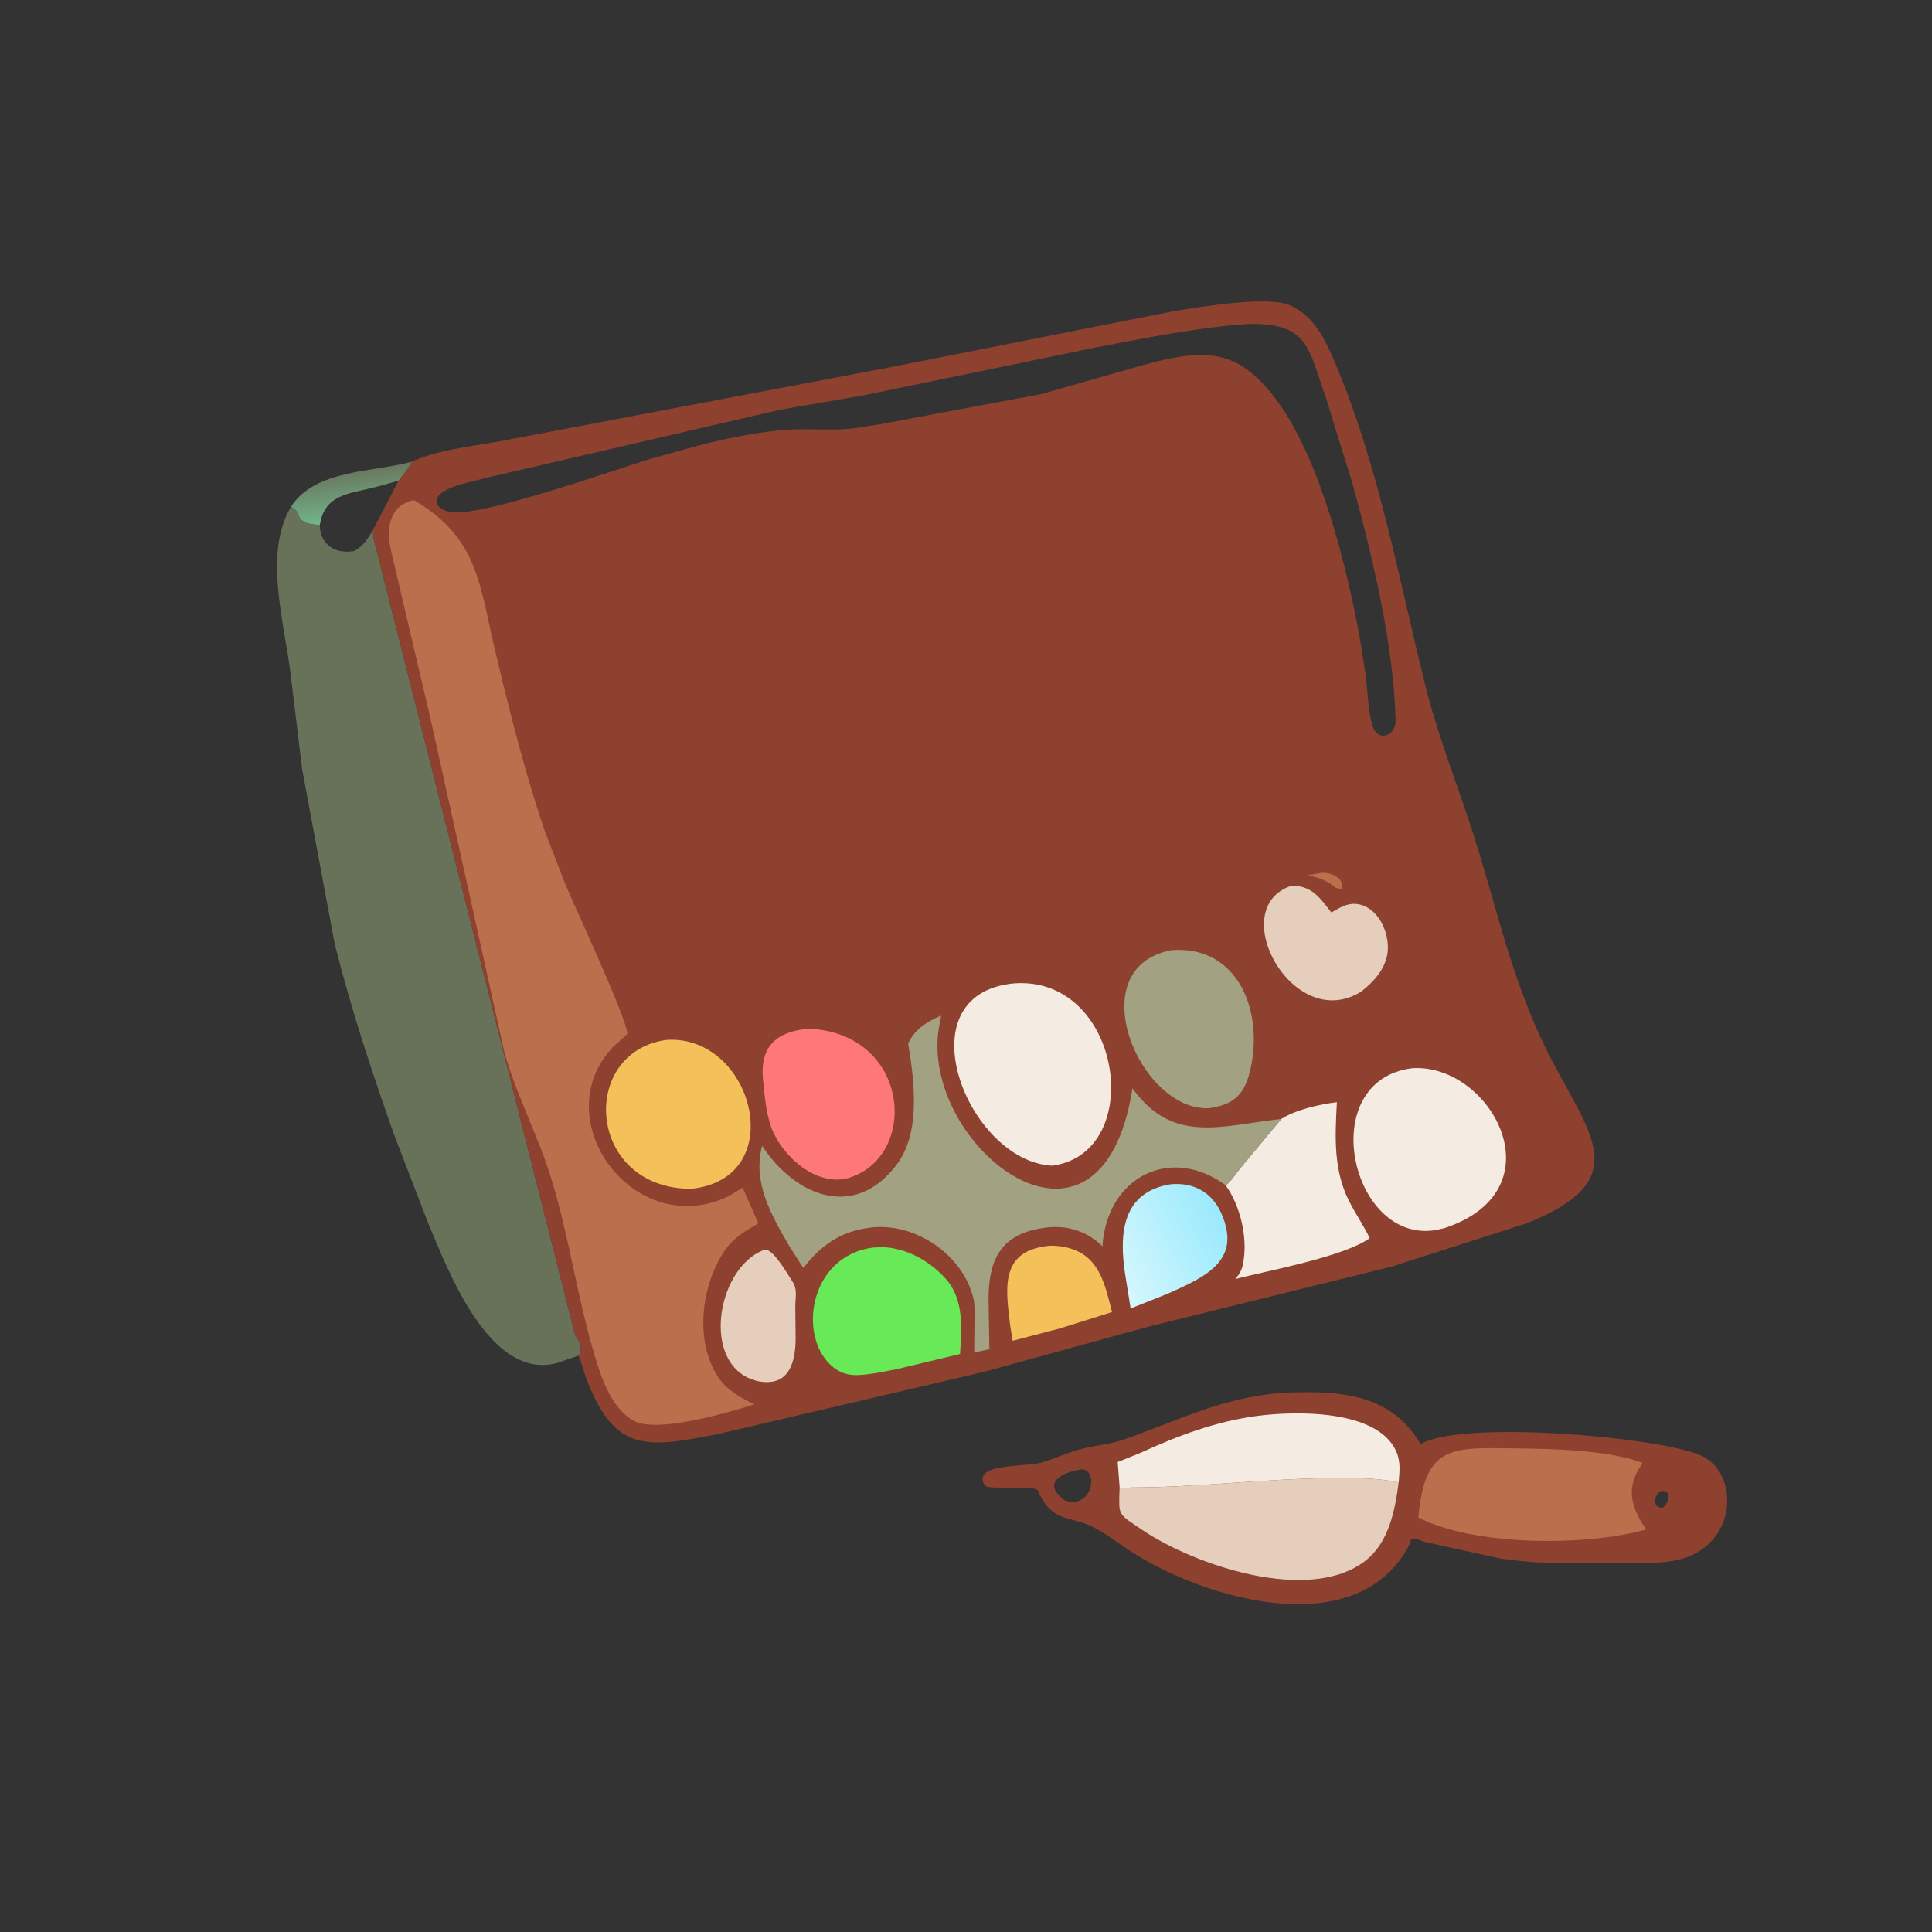 <svg version="1.1" xmlns="http://www.w3.org/2000/svg" style="display: block;" viewBox="0 0 2048 2048" width="640" height="640">
<rect x="0" y="0" width="2048" height="2048" fill="#333333" stroke="none"/>
<defs>
	<linearGradient id="Gradient1" gradientUnits="userSpaceOnUse" x1="369.056" y1="501.08" x2="375.49" y2="548.812">
		<stop class="stop0" offset="0" stop-opacity="1" stop-color="rgb(105,121,95)"/>
		<stop class="stop1" offset="1" stop-opacity="1" stop-color="rgb(112,180,137)"/>
	</linearGradient>
	<linearGradient id="Gradient2" gradientUnits="userSpaceOnUse" x1="1291.9" y1="1285.8" x2="1179.27" y2="1339.6">
		<stop class="stop0" offset="0" stop-opacity="1" stop-color="rgb(155,234,253)"/>
		<stop class="stop1" offset="1" stop-opacity="1" stop-color="rgb(212,247,253)"/>
	</linearGradient>
</defs>
<path transform="translate(0,0)" fill="url(#Gradient1)" d="M 308.619 536.93 C 334.015 497.572 395.448 500.667 436.283 489.505 C 433.731 496.711 427.02 503.279 422.536 509.539 L 397.919 516.32 C 369.695 523.535 343.968 523.878 338.995 556.818 C 330.802 555.262 320.516 556.198 316.468 546.477 C 315.971 545.055 315.439 542.798 314.319 541.684 L 308.619 536.93 z"/>
<path transform="translate(0,0)" fill="rgb(142,65,46)" d="M 1355.99 1476.58 C 1414.69 1474.11 1472.67 1474.28 1506.02 1530.92 L 1509.97 1528.75 C 1559.67 1506.43 1751.62 1522.89 1800.61 1541.8 C 1845.6 1559.17 1842.59 1639.9 1777.47 1653.75 L 1776 1654.06 C 1762.67 1656.9 1748.47 1656.73 1734.88 1656.85 L 1634.56 1656.51 C 1619.58 1655.9 1604.87 1654 1590 1652.01 L 1509.98 1634.42 C 1505.42 1633.14 1500.64 1629.62 1496.07 1631.5 L 1493.53 1638.39 C 1437.94 1743.32 1274 1694.53 1196.63 1643.12 C 1183.51 1634.41 1170.77 1624.58 1156.54 1617.72 C 1134.37 1607.02 1114.55 1614 1100.27 1580.14 C 1097.75 1574.17 1053.23 1579.24 1044.5 1575.36 C 1027.47 1550.59 1088.24 1555.51 1105.5 1550 C 1119.91 1545.39 1133.58 1539.11 1148.33 1535.44 C 1161.77 1532.11 1176.5 1531.05 1189.48 1526.6 C 1248.58 1506.31 1288.6 1483.52 1355.99 1476.58 z M 1147.02 1557.5 C 1125.64 1560.47 1103.25 1572.18 1128.91 1590.58 C 1157.14 1600.15 1164.87 1559.82 1147.61 1557.49 L 1147.02 1557.5 z M 1760.41 1580.5 C 1753.36 1584.93 1750.75 1597.87 1761.89 1598.37 L 1762.5 1598.28 C 1769 1593.49 1772.93 1578.89 1760.41 1580.5 z"/>
<path transform="translate(0,0)" fill="rgb(244,236,226)" d="M 1208.83 1540.13 C 1248.03 1522.11 1289.02 1506.76 1331.96 1501.04 C 1375.09 1495.3 1460.45 1494.43 1480.05 1538.5 C 1484.93 1549.48 1483.57 1559.86 1482.61 1571.41 C 1459.35 1566.52 1437.23 1566.76 1413.64 1566.87 C 1341.94 1567.22 1270.92 1576.72 1199.15 1576.82 L 1186.96 1577.93 L 1184.81 1549.8 L 1208.83 1540.13 z"/>
<path transform="translate(0,0)" fill="rgb(186,111,77)" d="M 1739.85 1553.03 C 1723.22 1576.8 1728.82 1598.37 1745.1 1621.27 C 1679.66 1639.68 1561.32 1638.63 1503.46 1608.59 C 1510.53 1531.27 1538.44 1534.53 1607.26 1535.34 C 1645.02 1535.79 1705.03 1537.08 1740.86 1550.59 L 1739.85 1553.03 z"/>
<path transform="translate(0,0)" fill="rgb(230,206,188)" d="M 1199.15 1576.86 C 1270.92 1576.72 1341.94 1567.22 1413.64 1566.87 C 1437.23 1566.76 1459.35 1566.52 1482.61 1571.41 C 1478.9 1600.85 1472.23 1635.08 1447.4 1654.41 C 1387.78 1700.83 1265.43 1658.76 1210.86 1621.79 C 1184.33 1603.82 1185.95 1607.38 1186.78 1577.93 L 1199.15 1576.86 z"/>
<path transform="translate(0,0)" fill="rgb(104,114,89)" d="M 308.619 536.93 L 314.319 541.684 C 315.439 542.798 315.971 545.055 316.468 546.477 C 320.516 556.198 330.802 555.262 338.995 556.818 C 339.302 575.529 352.973 586.289 371.104 584.654 L 375.434 584.175 C 385.083 578.709 389.829 571.438 395.139 561.961 C 395.537 566.168 395.688 570.689 397.021 574.719 L 609.582 1415.22 C 614.133 1421.68 618.84 1429.7 613.038 1437.06 L 590.5 1444.85 C 519.251 1464 474.778 1346.62 453.422 1295.34 L 418.099 1203.79 C 394.297 1136.58 372 1069.34 354.714 1000.1 L 320.317 815.594 L 307.744 712 C 300.881 657.681 279.35 585.739 308.619 536.93 z"/>
<path transform="translate(0,0)" fill="rgb(142,65,46)" d="M 436.283 489.505 C 463.317 477.307 496.026 473.616 525.169 468.637 L 947.765 388.546 L 1246.27 329.463 C 1272 325.578 1341.42 313.612 1365.89 323.127 C 1390.92 332.864 1403.34 357.002 1413.33 380.188 C 1460.96 490.745 1482.18 611.28 1511.12 727.494 C 1525.01 783.289 1547.09 836.913 1564.18 891.778 C 1590.5 976.236 1605.37 1049.7 1647.48 1128.67 C 1689.69 1207.84 1728.9 1252.6 1618.03 1296.84 L 1474.99 1342.71 L 1219.57 1405.73 L 1042.73 1454.29 L 760.5 1520.29 C 685.497 1534.71 651.45 1540.95 621.072 1460.15 C 618.277 1452.71 616.772 1443.92 613.038 1437.06 C 618.84 1429.7 614.133 1421.68 609.582 1415.22 L 397.021 574.719 C 395.688 570.689 395.537 566.168 395.139 561.961 L 422.536 509.539 C 427.02 503.279 433.731 496.711 436.283 489.505 z M 1322.64 343.41 C 1268.43 347.263 1214.43 358.277 1161.13 368.436 L 914.212 419.294 L 827 434.336 L 521.343 505.148 C 507.091 508.921 491.72 511.664 478.003 517.105 C 454.07 526.598 461.151 540.717 479.468 543.02 C 512.357 547.155 652.921 497.71 688.757 486.628 L 740.119 472.386 C 773.707 463.826 812.444 455.664 847.147 455.083 C 869.493 454.709 894.125 456.943 916.03 452.297 L 932.865 449.736 L 1104.4 417.609 L 1212.72 386.722 C 1248.25 377.563 1286.39 367.428 1319.11 389.748 C 1389.02 437.44 1425.13 589.399 1441 673.5 L 1447.94 717.228 C 1449.8 734.081 1450.17 753.225 1454.94 769.426 C 1460.09 786.892 1479.72 780.743 1479.36 763.669 C 1477.71 685.728 1454.29 586.45 1433.38 511.735 L 1405.78 422.343 C 1386.35 367.729 1387.17 342.263 1322.64 343.41 z"/>
<path transform="translate(0,0)" fill="rgb(186,111,77)" d="M 1400.23 925.378 C 1409.71 924.032 1425.75 930.48 1422.5 942.445 L 1416.11 941.25 C 1406.38 933.119 1398.42 930.449 1386.15 927.803 L 1400.23 925.378 z"/>
<path transform="translate(0,0)" fill="rgb(243,192,89)" d="M 1113.68 1320.44 C 1119.66 1320.68 1125.42 1320.9 1131.22 1322.46 L 1133 1322.96 C 1165.66 1331.81 1171.32 1361.74 1178.79 1390.85 L 1123.43 1408.21 L 1073.48 1421.3 L 1071.11 1406.96 C 1065.59 1363.81 1059.97 1325.07 1113.68 1320.44 z"/>
<path transform="translate(0,0)" fill="rgb(230,206,188)" d="M 809.873 1324.93 L 812.5 1325.05 C 821.081 1326.3 834.963 1350.88 839.717 1358 C 845.706 1366.96 843.074 1374.67 843.06 1385.03 L 843.348 1413.96 C 844.12 1443.03 837.363 1471.92 801.52 1463.67 L 793.5 1460.78 C 744.198 1438.14 761.421 1343.44 809.873 1324.93 z"/>
<path transform="translate(0,0)" fill="url(#Gradient2)" d="M 1241.39 1255.29 C 1265.1 1253.35 1284.48 1263.59 1294.45 1285.78 C 1316.86 1335.7 1278.8 1353.16 1238.57 1371.05 L 1198.53 1387.05 L 1192.71 1350.88 C 1185.97 1306.96 1189.83 1263.33 1241.39 1255.29 z"/>
<path transform="translate(0,0)" fill="rgb(230,206,188)" d="M 1368.34 939.158 C 1389.93 938.005 1399.01 951.44 1411.26 967.255 C 1419.24 962.84 1427.5 957.38 1437.05 958.165 C 1460.7 960.107 1473.56 989.116 1470.87 1009.81 C 1468.61 1027.28 1456.26 1040.64 1443.02 1051.06 C 1370.83 1096.34 1298.27 963.45 1368.34 939.158 z"/>
<path transform="translate(0,0)" fill="rgb(104,234,88)" d="M 926.578 1322.36 L 936.66 1322.07 C 961.875 1323.32 986.509 1337.28 1002.96 1356.05 C 1022.08 1377.85 1019.33 1408.26 1017.69 1435.3 L 949.252 1451.68 L 927.859 1455.64 C 911.786 1457.93 897.591 1460.55 883.646 1449.63 C 844.763 1419.17 856.69 1330.6 926.578 1322.36 z"/>
<path transform="translate(0,0)" fill="rgb(244,236,226)" d="M 1358.27 1186.07 C 1373.93 1176.13 1399.13 1170.58 1417.17 1168.35 C 1415.19 1204.44 1413.28 1240.27 1430.21 1273.48 C 1436.98 1286.78 1445.48 1299.02 1451.95 1312.52 C 1424.49 1332.23 1343.06 1347.17 1309.43 1355.81 L 1310.34 1354.75 C 1315.17 1349.01 1317.01 1344.49 1318.12 1337 L 1318.38 1335.4 C 1322.17 1309.6 1314.39 1277.6 1299.24 1256.43 C 1305.38 1252.1 1310.68 1243.25 1315.57 1237.43 L 1358.27 1186.07 z"/>
<path transform="translate(0,0)" fill="rgb(254,120,120)" d="M 857.406 1090.4 C 965.053 1095.53 974.281 1225.19 900.172 1248.5 C 865.401 1258.73 828.457 1225.29 817.392 1194.56 C 811.996 1179.58 810.421 1160.4 808.842 1144.57 C 805.295 1109.02 823.21 1093.45 857.406 1090.4 z"/>
<path transform="translate(0,0)" fill="rgb(162,161,130)" d="M 1241.56 1007.22 C 1314.27 1001.56 1340.62 1075.35 1324.6 1137.19 C 1318.37 1161.25 1306.46 1171.44 1281.24 1174.72 C 1207.82 1177.79 1144.01 1026.1 1241.56 1007.22 z"/>
<path transform="translate(0,0)" fill="rgb(243,192,89)" d="M 706.556 1102.34 C 798.666 1096.31 838.407 1249.55 732.467 1260.21 C 621.489 1259.76 613.408 1114.89 706.556 1102.34 z"/>
<path transform="translate(0,0)" fill="rgb(244,236,226)" d="M 1496.65 1132.37 C 1579.98 1126.44 1654.55 1261.09 1531.09 1301.89 L 1521.2 1304.04 C 1431.61 1317.95 1393.47 1145.77 1496.65 1132.37 z"/>
<path transform="translate(0,0)" fill="rgb(244,236,226)" d="M 1074.7 1042.42 C 1189.71 1033.74 1216.06 1222.49 1115.25 1235.67 C 1025.64 1231.13 955.616 1053.92 1074.7 1042.42 z"/>
<path transform="translate(0,0)" fill="rgb(162,161,130)" d="M 1299.24 1256.43 C 1241.08 1213.67 1173.51 1247.12 1168.58 1321.15 C 1160.01 1312.41 1149.36 1306.36 1137.57 1303.12 L 1136 1302.7 C 1126.86 1300.22 1115.97 1300.25 1106.62 1301.58 L 1105 1301.84 C 1058.77 1308.8 1047.9 1338.27 1047.91 1377.53 L 1048.78 1430.18 L 1032.7 1433.74 L 1033.02 1398.82 C 1032.99 1390.89 1033.54 1381.99 1031.35 1374.3 L 1030.96 1373 C 1017.99 1327.43 967.149 1294.58 920.578 1301.59 L 919 1301.84 C 889.783 1306.18 869.054 1321.19 851.587 1344.22 L 837.067 1321.5 C 817.529 1287.86 797.549 1253.65 807.86 1214.69 C 843.898 1269.15 906.697 1293.19 950.817 1234.15 C 975.899 1200.59 969.43 1147.38 963.006 1108.15 L 962.668 1106.15 C 969.84 1090.87 982.667 1082.88 997.7 1076.6 L 995.469 1088.42 C 973.406 1213.42 1166.81 1367.39 1200.48 1153.7 C 1243.46 1213.5 1295.12 1192.94 1358.27 1186.15 L 1315.57 1237.43 C 1310.68 1243.25 1305.38 1252.1 1299.24 1256.43 z"/>
<path transform="translate(0,0)" fill="rgb(186,111,77)" d="M 436.775 530.5 L 439.469 530.492 C 499.826 566.647 507.206 608.01 521.022 673.268 L 533.085 724.236 C 546.11 776.862 560.185 830.443 577.725 881.74 L 599.876 938.837 C 608.565 959.291 666.286 1083.79 664.905 1095.89 C 664.809 1096.73 651.109 1108.53 649.526 1110.21 C 578.896 1184.92 668.356 1311.49 766.976 1270.45 C 774.044 1267.51 780.717 1262.91 787.233 1258.91 L 803.888 1296.83 C 788.627 1305.86 776.433 1312.6 766.587 1328.11 C 743.223 1364.91 736.446 1421.41 761.039 1459.52 C 770.335 1473.59 784.961 1481.57 799.671 1488.69 L 795.807 1489.92 C 768.399 1498.29 695.93 1519.49 671.663 1506.04 C 646.133 1491.89 635.534 1454.92 627.983 1428.66 C 610.749 1368.73 602.407 1306.73 583.65 1247.06 C 569.605 1202.39 547.496 1160.77 534.687 1115.51 L 457.065 765 L 415.19 586.522 C 409.914 565.269 409.703 537.783 436.775 530.5 z"/>
</svg>